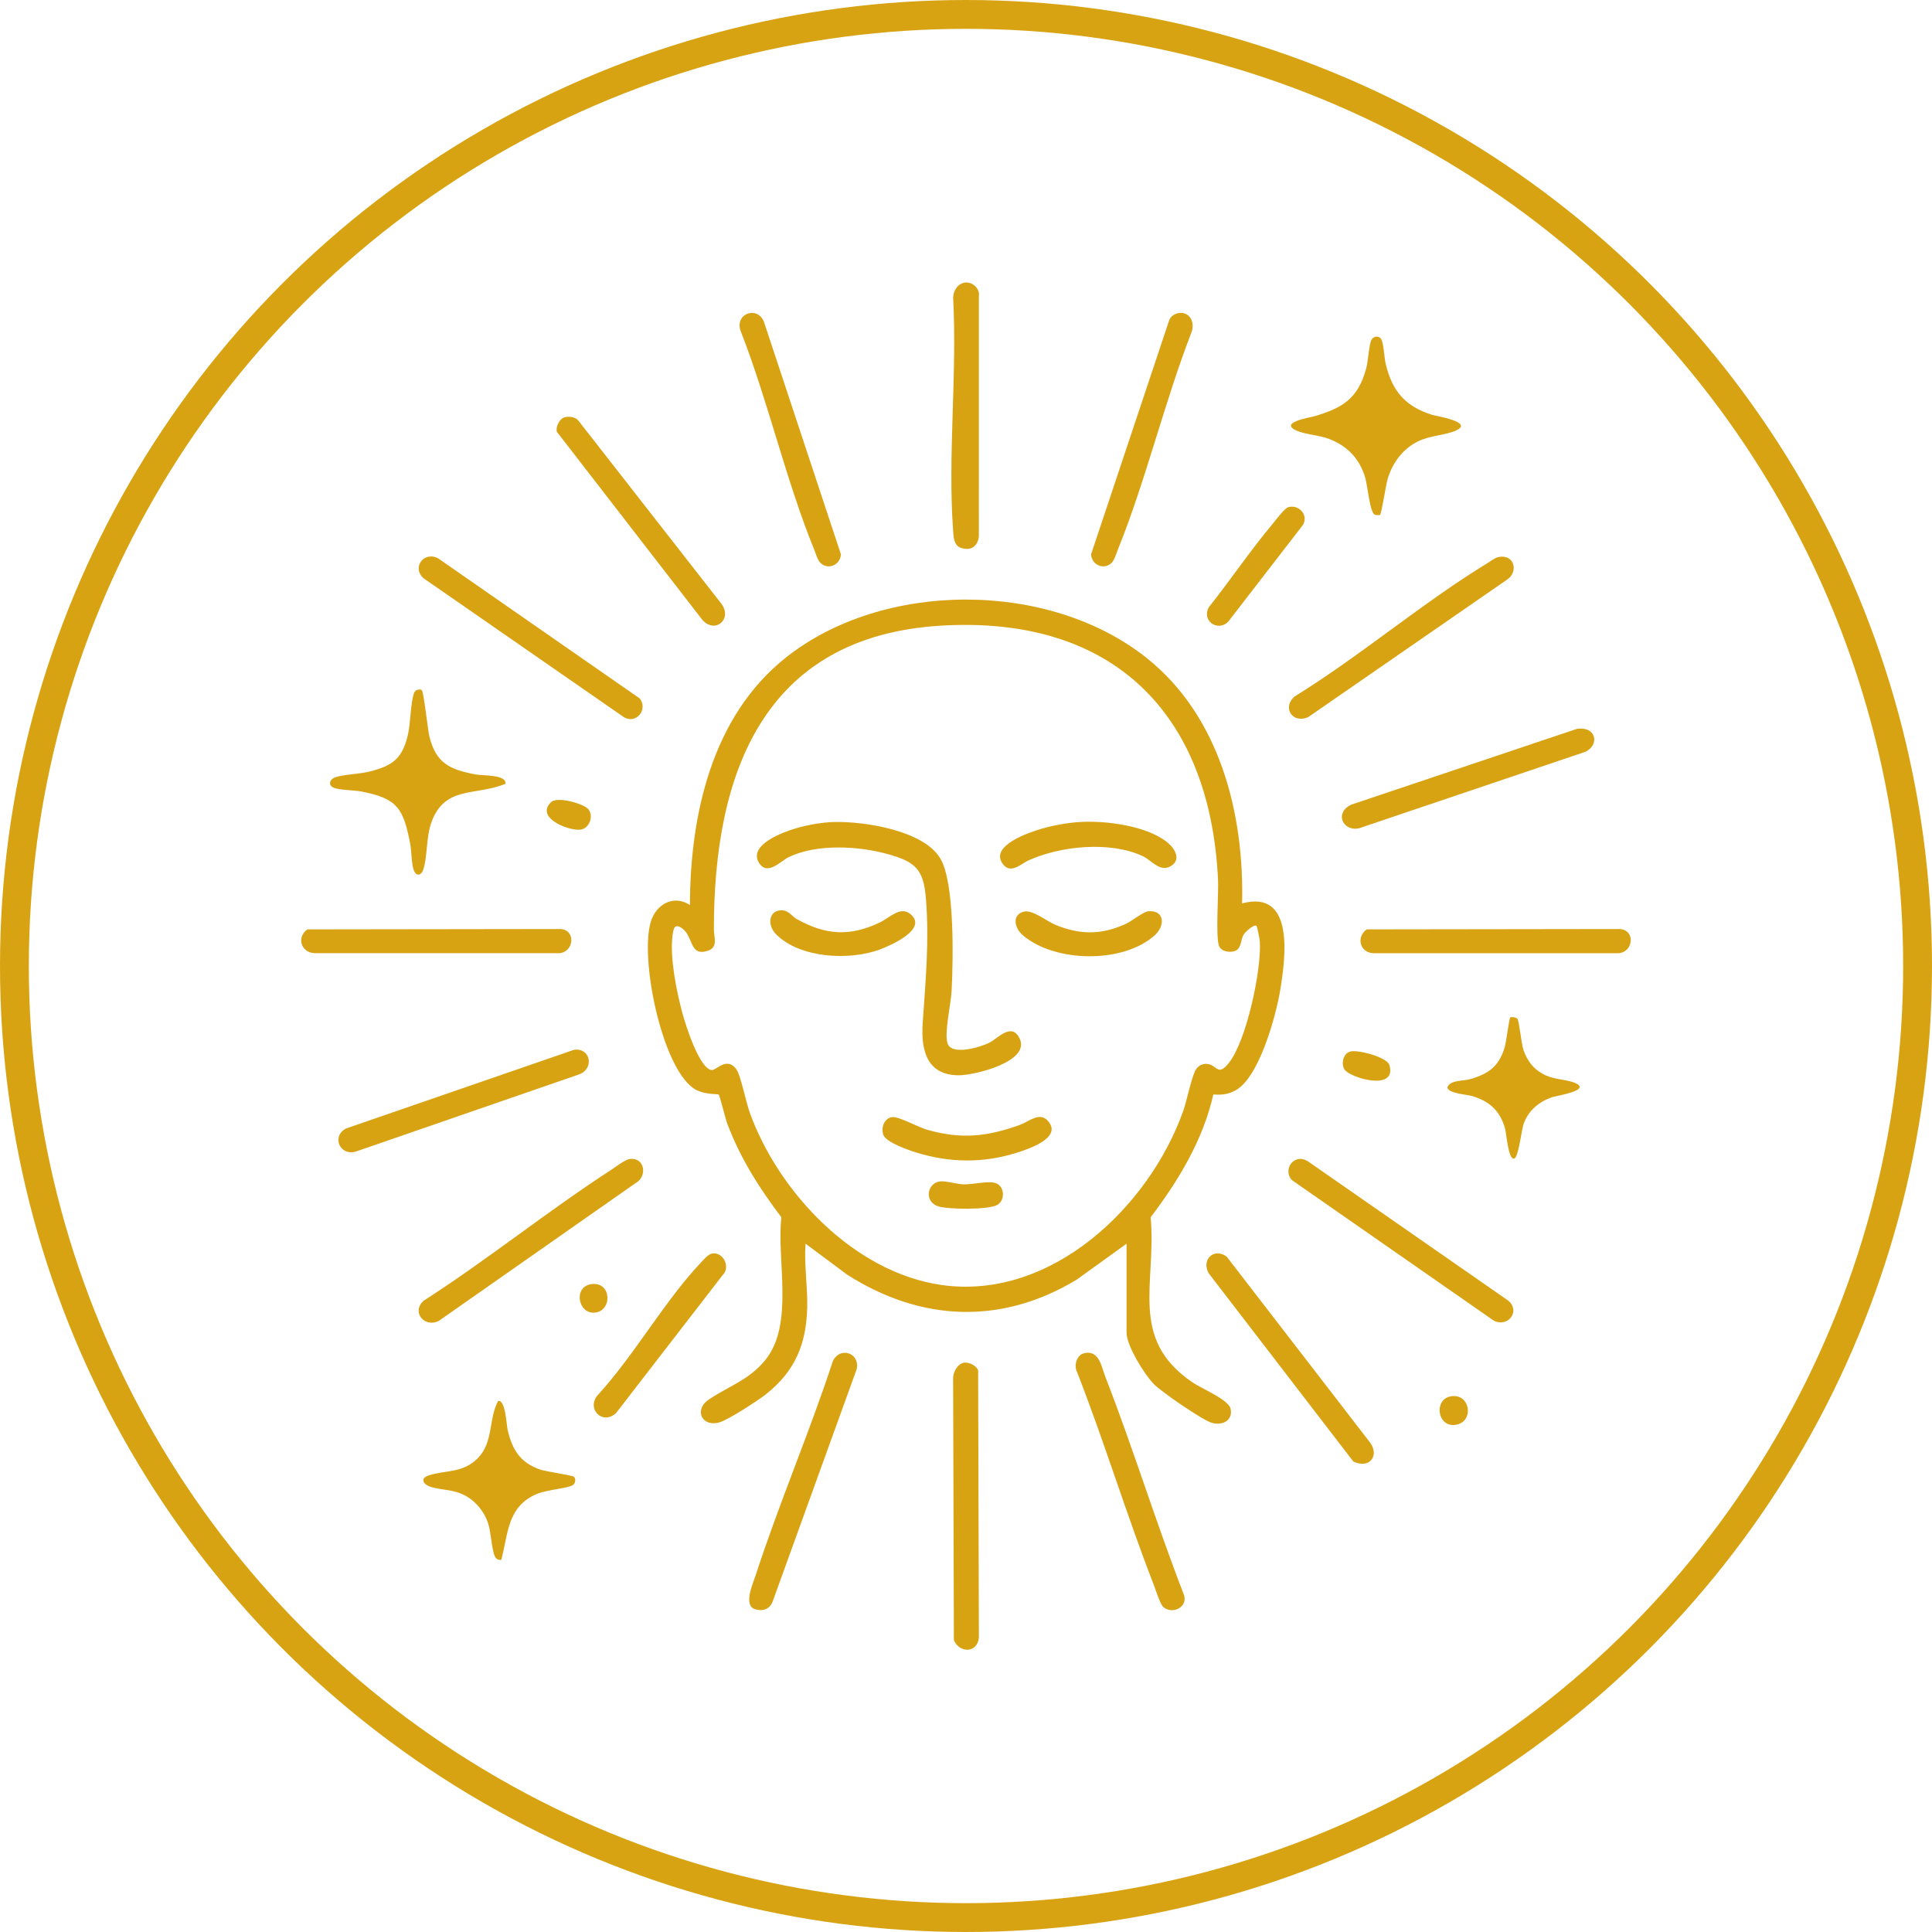 <svg xmlns="http://www.w3.org/2000/svg" fill="none" viewBox="0 0 67 67" height="67" width="67">
<circle stroke="#D8A313" r="33" cy="33.5" cx="33.5"></circle>
<path fill="#D8A313" d="M47.857 17.853C47.828 17.873 47.717 17.866 47.676 17.849C47.505 17.78 47.423 16.822 47.345 16.566C47.148 15.914 46.751 15.486 46.118 15.232C45.754 15.086 45.272 15.071 44.968 14.936C44.325 14.649 45.439 14.477 45.58 14.436C46.568 14.143 47.091 13.826 47.377 12.781C47.447 12.527 47.474 11.96 47.557 11.792C47.624 11.655 47.826 11.621 47.906 11.775C47.987 11.93 48.003 12.405 48.057 12.627C48.279 13.553 48.724 14.086 49.643 14.38C49.795 14.43 51.153 14.637 50.479 14.936C50.12 15.095 49.597 15.101 49.178 15.305C48.654 15.559 48.295 16.045 48.127 16.592C48.065 16.793 47.911 17.818 47.858 17.854L47.857 17.853Z"></path>
<path fill="#D8A313" d="M14.625 23.931C14.694 23.976 14.834 25.302 14.889 25.531C15.118 26.478 15.611 26.692 16.51 26.86C16.724 26.9 17.586 26.86 17.526 27.181C16.502 27.611 15.425 27.232 14.962 28.515C14.769 29.052 14.83 29.736 14.673 30.174C14.606 30.36 14.44 30.402 14.353 30.187C14.266 29.971 14.276 29.524 14.225 29.257C13.99 28.041 13.783 27.686 12.527 27.448C12.286 27.402 11.724 27.399 11.553 27.309C11.367 27.21 11.443 27.018 11.622 26.957C11.939 26.849 12.449 26.849 12.814 26.757C13.608 26.555 13.936 26.325 14.137 25.519C14.248 25.074 14.23 24.376 14.363 24.02C14.399 23.921 14.557 23.885 14.625 23.93V23.931Z"></path>
<path fill="#D8A313" d="M33.43 47.257C33.595 47.228 33.867 47.359 33.921 47.524L33.947 56.797C33.884 57.337 33.277 57.333 33.08 56.882L33.053 47.831C33.039 47.607 33.194 47.299 33.43 47.257Z"></path>
<path fill="#D8A313" d="M33.486 9.797C33.718 9.777 33.986 10.002 33.947 10.258L33.946 18.611C33.902 18.952 33.67 19.109 33.33 19.002C33.074 18.921 33.068 18.619 33.052 18.389C32.864 15.78 33.197 12.948 33.054 10.316C33.062 10.068 33.226 9.82 33.486 9.797Z"></path>
<path fill="#D8A313" d="M37.604 46.926C38.124 46.812 38.196 47.397 38.344 47.777C39.31 50.261 40.093 52.821 41.058 55.306C41.203 55.747 40.652 55.991 40.349 55.736C40.235 55.641 40.079 55.135 40.011 54.96C39.066 52.531 38.306 50.024 37.357 47.595C37.23 47.363 37.331 46.987 37.604 46.927V46.926Z"></path>
<path fill="#D8A313" d="M29.198 46.925C29.581 46.845 29.836 47.224 29.676 47.573L26.793 55.544C26.692 55.807 26.455 55.886 26.192 55.809C25.76 55.683 26.115 54.905 26.207 54.623C27.017 52.133 28.061 49.709 28.877 47.218C28.921 47.09 29.067 46.952 29.198 46.925Z"></path>
<path fill="#D8A313" d="M19.905 51.215C19.984 51.286 19.95 51.454 19.861 51.506C19.675 51.616 18.943 51.666 18.608 51.812C17.589 52.254 17.631 53.166 17.383 54.097C17.288 54.106 17.209 54.068 17.165 53.982C17.053 53.764 17.032 53.142 16.927 52.828C16.783 52.392 16.46 52.013 16.042 51.821C15.652 51.64 15.21 51.674 14.876 51.54C14.649 51.448 14.594 51.258 14.85 51.172C15.441 50.971 16.05 51.103 16.577 50.561C17.119 50.004 16.939 49.2 17.274 48.586C17.529 48.528 17.564 49.409 17.605 49.589C17.765 50.278 18.039 50.723 18.736 50.964C18.954 51.039 19.84 51.156 19.905 51.215H19.905Z"></path>
<path fill="#D8A313" d="M21.852 40.191C22.368 40.139 22.463 40.808 22.029 41.038L15.219 45.806C14.724 46.06 14.257 45.503 14.689 45.109C16.907 43.686 18.972 42.011 21.181 40.579C21.345 40.473 21.676 40.209 21.852 40.191V40.191Z"></path>
<path fill="#D8A313" d="M40.891 10.855C41.264 10.806 41.446 11.188 41.323 11.515C40.379 13.953 39.746 16.629 38.774 19.041C38.716 19.185 38.647 19.431 38.539 19.53C38.265 19.78 37.852 19.58 37.838 19.222L40.541 11.123C40.588 10.97 40.736 10.875 40.89 10.855H40.891Z"></path>
<path fill="#D8A313" d="M26.029 10.855C26.24 10.827 26.41 10.959 26.489 11.148L29.162 19.221C29.147 19.58 28.734 19.78 28.461 19.529C28.354 19.431 28.299 19.219 28.243 19.08C27.253 16.655 26.639 13.914 25.677 11.459C25.581 11.177 25.725 10.894 26.029 10.854V10.855Z"></path>
<path fill="#D8A313" d="M45.063 40.191C45.169 40.181 45.262 40.218 45.351 40.269L52.311 45.109C52.743 45.491 52.275 46.054 51.794 45.793L44.804 40.927C44.557 40.669 44.703 40.226 45.063 40.191Z"></path>
<path fill="#D8A313" d="M22.183 24.22C22.483 24.588 22.07 25.14 21.624 24.863L14.689 20.054C14.265 19.678 14.712 19.091 15.205 19.37L22.183 24.22L22.183 24.22Z"></path>
<path fill="#D8A313" d="M51.966 19.317C52.522 19.207 52.675 19.836 52.254 20.108L45.376 24.863C44.85 25.116 44.442 24.559 44.891 24.156C47.176 22.747 49.327 20.903 51.606 19.515C51.711 19.451 51.848 19.341 51.966 19.317Z"></path>
<path fill="#D8A313" d="M54.694 25.275C55.341 25.179 55.49 25.815 54.987 26.069L47.248 28.684C46.643 28.945 46.208 28.218 46.859 27.905L54.693 25.274L54.694 25.275Z"></path>
<path fill="#D8A313" d="M47.399 32.23L56.184 32.218C56.728 32.264 56.638 33.026 56.128 33.056H47.609C47.151 33.022 47.028 32.485 47.399 32.23Z"></path>
<path fill="#D8A313" d="M19.905 36.406C20.48 36.324 20.62 37.061 20.085 37.258L12.35 39.932C11.797 40.109 11.477 39.415 11.999 39.135L19.905 36.406Z"></path>
<path fill="#D8A313" d="M10.66 32.23L19.445 32.218C19.989 32.264 19.899 33.026 19.389 33.056L10.927 33.055C10.449 33.054 10.266 32.505 10.66 32.23H10.66Z"></path>
<path fill="#D8A313" d="M46.931 50.683L41.913 44.152C41.653 43.672 42.109 43.257 42.541 43.58L47.461 49.959C47.876 50.436 47.528 50.966 46.931 50.683Z"></path>
<path fill="#D8A313" d="M19.567 14.475C19.72 14.429 19.943 14.454 20.052 14.579L25.007 20.924C25.427 21.467 24.787 22.012 24.342 21.478L19.315 14.979C19.256 14.814 19.407 14.522 19.567 14.475V14.475Z"></path>
<path fill="#D8A313" d="M52.373 35.284C52.407 35.257 52.58 35.273 52.623 35.335C52.688 35.427 52.757 36.185 52.831 36.407C52.967 36.815 53.219 37.12 53.612 37.296C53.946 37.445 54.359 37.438 54.629 37.558C55.206 37.816 53.968 38.001 53.83 38.048C53.378 38.203 53.014 38.501 52.845 38.956C52.757 39.191 52.666 40.145 52.508 40.179C52.3 40.224 52.246 39.306 52.187 39.11C52.009 38.512 51.653 38.192 51.059 38.012C50.877 37.956 50.196 37.919 50.196 37.703C50.304 37.444 50.725 37.498 50.98 37.425C51.616 37.242 51.972 36.99 52.176 36.339C52.236 36.148 52.333 35.318 52.374 35.285L52.373 35.284Z"></path>
<path fill="#D8A313" d="M24.691 43.472C25.078 43.401 25.354 43.943 25.053 44.229L21.366 49.002C20.881 49.454 20.294 48.816 20.763 48.344C22.014 46.967 23.057 45.102 24.318 43.772C24.412 43.673 24.555 43.498 24.692 43.472H24.691Z"></path>
<path fill="#D8A313" d="M44.672 17.59C45.043 17.479 45.395 17.87 45.18 18.211L42.657 21.477C42.341 21.959 41.654 21.593 41.914 21.067C42.664 20.124 43.362 19.088 44.134 18.167C44.24 18.04 44.544 17.629 44.672 17.59H44.672Z"></path>
<path fill="#D8A313" d="M46.843 36.462C47.105 36.403 48.101 36.659 48.183 36.935C48.464 37.876 46.75 37.371 46.609 37.062C46.511 36.845 46.59 36.519 46.843 36.462Z"></path>
<path fill="#D8A313" d="M20.402 28.061C20.601 28.302 20.438 28.745 20.113 28.773C19.703 28.81 18.556 28.359 19.108 27.82C19.332 27.601 20.254 27.881 20.402 28.061V28.061Z"></path>
<path fill="#D8A313" d="M50.296 48.427C50.989 48.287 51.139 49.303 50.492 49.41C49.844 49.517 49.712 48.546 50.296 48.427Z"></path>
<path fill="#D8A313" d="M20.517 44.531C21.227 44.445 21.239 45.488 20.609 45.522C20.035 45.554 19.877 44.609 20.517 44.531Z"></path>
<path fill="#D8A313" d="M43.075 31.329C43.151 28.198 42.295 24.831 39.761 22.814C36.376 20.121 30.622 20.117 27.24 22.814C24.688 24.849 23.934 28.254 23.926 31.385C23.364 31.018 22.762 31.352 22.573 31.953C22.182 33.202 22.924 36.901 24.02 37.72C24.367 37.98 24.887 37.927 24.923 37.958C24.963 37.993 25.155 38.796 25.221 38.968C25.678 40.176 26.324 41.191 27.097 42.214C26.929 43.717 27.549 45.923 26.541 47.163C25.971 47.865 25.27 48.067 24.576 48.538C24.046 48.898 24.353 49.515 24.969 49.32C25.276 49.223 26.282 48.574 26.562 48.352C27.574 47.548 27.963 46.617 27.994 45.331C28.011 44.601 27.882 43.862 27.935 43.13L29.387 44.21C31.944 45.834 34.724 45.955 37.338 44.378L39.068 43.13V46.219C39.068 46.666 39.691 47.673 40.015 48C40.285 48.274 41.685 49.237 42.015 49.339C42.386 49.452 42.769 49.264 42.675 48.848C42.606 48.541 41.66 48.147 41.355 47.94C39.13 46.428 40.109 44.529 39.904 42.213C40.869 40.941 41.721 39.534 42.077 37.956C42.379 37.974 42.584 37.955 42.85 37.811C43.666 37.368 44.249 35.23 44.395 34.346C44.578 33.243 44.913 30.834 43.077 31.329H43.075ZM42.619 36.858C42.209 37.373 42.21 36.893 41.822 36.893C41.692 36.893 41.566 36.962 41.489 37.064C41.337 37.267 41.154 38.186 41.04 38.508C39.856 41.856 36.442 45.103 32.652 44.562C29.628 44.131 27.001 41.356 25.999 38.579C25.877 38.242 25.687 37.296 25.541 37.089C25.213 36.622 24.837 37.122 24.686 37.109C24.25 37.072 23.768 35.516 23.663 35.127C23.465 34.392 23.229 33.223 23.319 32.477C23.351 32.219 23.378 32.004 23.649 32.19C24.056 32.468 23.897 33.177 24.54 32.974C24.916 32.855 24.758 32.494 24.757 32.25C24.749 26.836 26.464 22.068 32.634 21.697C38.559 21.341 41.966 24.704 42.241 30.52C42.263 30.978 42.149 32.533 42.28 32.819C42.367 33.009 42.677 33.048 42.85 32.97C43.05 32.88 43.031 32.575 43.127 32.413C43.178 32.328 43.477 32.042 43.574 32.108C43.596 32.124 43.682 32.555 43.688 32.635C43.76 33.602 43.228 36.095 42.618 36.858H42.619Z"></path>
<path fill="#D8A313" d="M28.924 28.507C29.974 28.479 32.054 28.8 32.62 29.788C33.112 30.647 33.056 33.312 33.001 34.365C32.978 34.82 32.744 35.802 32.857 36.175C32.993 36.621 33.985 36.317 34.3 36.165C34.597 36.023 35.051 35.462 35.34 35.974C35.809 36.808 33.791 37.291 33.25 37.29C32.13 37.286 31.935 36.41 31.998 35.477C32.098 33.997 32.231 32.645 32.108 31.135C32.025 30.123 31.718 29.88 30.785 29.619C29.773 29.336 28.324 29.257 27.356 29.722C27.069 29.86 26.604 30.398 26.316 29.913C25.95 29.297 27.16 28.855 27.588 28.729C27.999 28.607 28.497 28.518 28.924 28.506L28.924 28.507Z"></path>
<path fill="#D8A313" d="M37.441 28.507C38.336 28.448 39.815 28.637 40.515 29.241C40.767 29.458 40.962 29.831 40.591 30.042C40.22 30.254 39.938 29.833 39.623 29.687C38.491 29.163 36.773 29.333 35.659 29.842C35.4 29.96 35.032 30.348 34.756 29.934C34.346 29.317 35.699 28.861 36.117 28.741C36.534 28.62 37.01 28.535 37.441 28.506V28.507Z"></path>
<path fill="#D8A313" d="M30.925 38.742C31.142 38.698 31.842 39.089 32.139 39.175C33.336 39.516 34.214 39.422 35.366 39.012C35.675 38.902 36.047 38.542 36.34 38.87C36.859 39.455 35.672 39.845 35.269 39.973C34.109 40.34 32.948 40.33 31.787 39.972C31.512 39.887 30.715 39.616 30.63 39.348C30.552 39.104 30.654 38.797 30.924 38.742H30.925Z"></path>
<path fill="#D8A313" d="M35.488 31.619C35.8 31.526 36.289 31.948 36.618 32.08C37.472 32.422 38.19 32.423 39.031 32.044C39.258 31.942 39.65 31.617 39.817 31.602C40.387 31.551 40.422 32.1 40.039 32.441C38.937 33.422 36.595 33.383 35.478 32.441C35.192 32.199 35.076 31.742 35.488 31.619V31.619Z"></path>
<path fill="#D8A313" d="M27.08 31.568C27.35 31.555 27.463 31.781 27.637 31.876C28.641 32.432 29.47 32.485 30.514 31.989C30.836 31.836 31.216 31.42 31.556 31.686C32.224 32.209 30.878 32.792 30.508 32.929C29.458 33.319 27.727 33.236 26.902 32.388C26.616 32.094 26.642 31.59 27.08 31.568Z"></path>
<path fill="#D8A313" d="M32.594 40.97C32.789 40.946 33.192 41.066 33.414 41.072C33.743 41.081 34.24 40.945 34.519 41.026C34.83 41.117 34.882 41.618 34.58 41.788C34.278 41.958 32.889 41.946 32.54 41.836C32.035 41.676 32.152 41.026 32.595 40.971L32.594 40.97Z"></path>
</svg>
